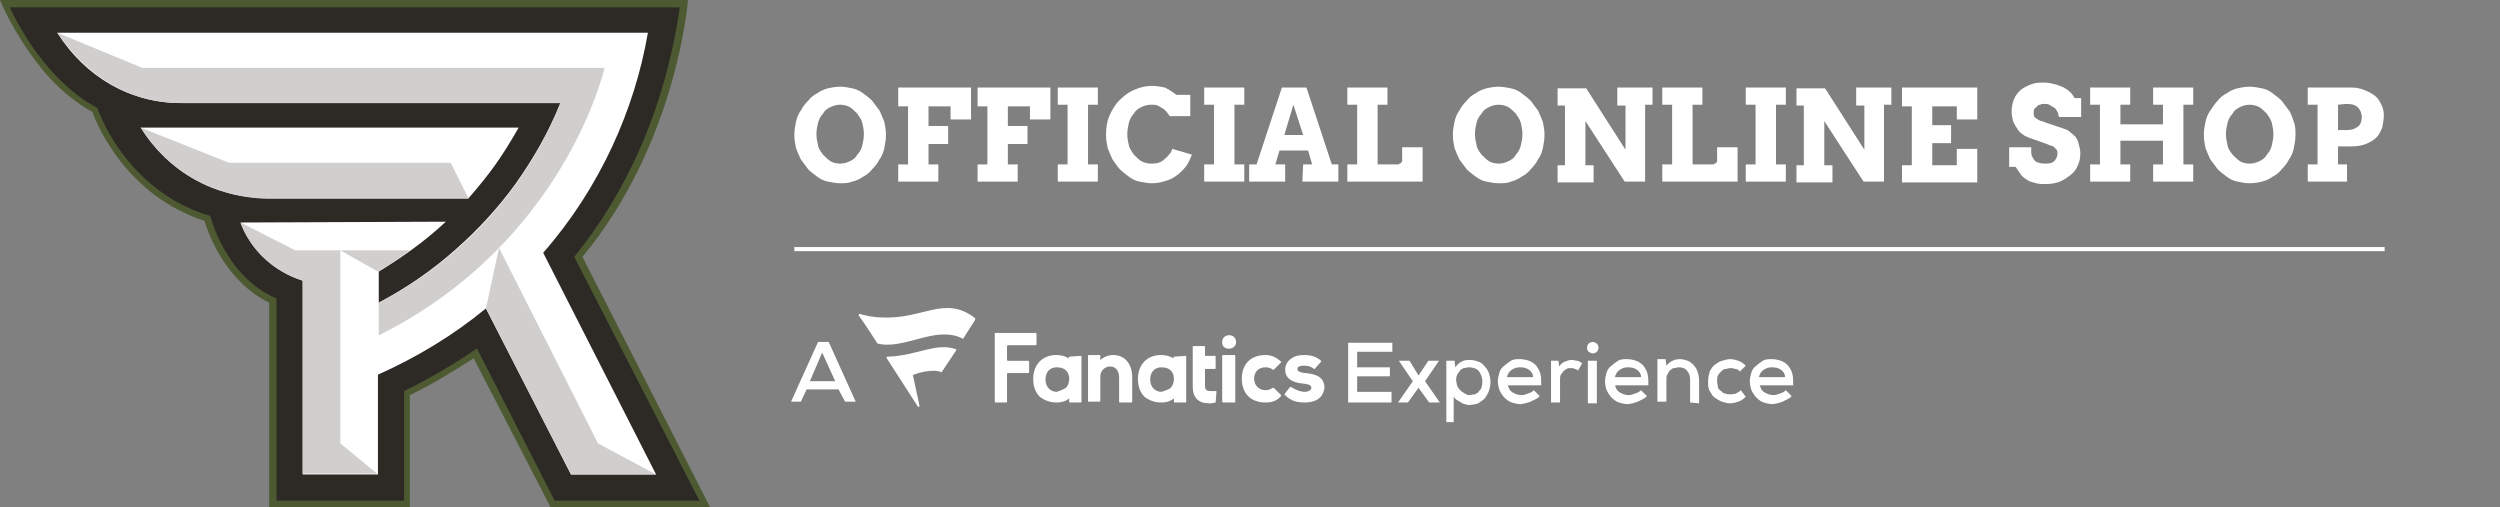 <?xml version="1.0" encoding="utf-8"?>
<!-- Generator: Adobe Illustrator 24.3.0, SVG Export Plug-In . SVG Version: 6.00 Build 0)  -->
<svg version="1.1" id="Layer_1" xmlns="http://www.w3.org/2000/svg" xmlns:xlink="http://www.w3.org/1999/xlink" x="0px" y="0px"
	 viewBox="0 0 305.6 62" style="enable-background:new 0 0 305.6 62;" xml:space="preserve">
<rect x="0" y="0" width="305.6" height="62" fill="#808080" stroke="none"/>
<style type="text/css">
	.st0{display:none;fill:#2C2A25;}
	.st1{enable-background:new    ;}
	.st2{fill:#FFFFFF;}
	.st3{fill:#4D5A31;}
	.st4{fill:#2D2A26;}
	.st5{fill:#D0CFCD;}
</style>
<rect x="-31.9" y="-14" class="st0" width="460.6" height="89.9"/>
<g class="st1">
	<path class="st2" d="M102.7,22.4c-0.5,0-1-0.1-1.5-0.2s-0.9-0.3-1.3-0.6c-0.4-0.3-0.8-0.6-1.1-0.9c-0.3-0.4-0.6-0.8-0.9-1.2
		c-0.2-0.4-0.4-0.9-0.6-1.4c-0.1-0.5-0.2-1-0.2-1.6s0.1-1.1,0.2-1.6s0.3-1,0.6-1.4c0.2-0.4,0.5-0.8,0.9-1.2c0.3-0.4,0.7-0.7,1.1-0.9
		c0.4-0.3,0.9-0.5,1.3-0.6s1-0.2,1.5-0.2s1,0.1,1.5,0.2c0.5,0.1,0.9,0.3,1.3,0.6s0.8,0.6,1.1,0.9c0.3,0.4,0.6,0.8,0.9,1.2
		c0.2,0.4,0.4,0.9,0.6,1.4c0.1,0.5,0.2,1,0.2,1.6c0,0.5-0.1,1.1-0.2,1.6s-0.3,1-0.6,1.4c-0.2,0.4-0.5,0.8-0.9,1.2
		c-0.3,0.4-0.7,0.7-1.1,0.9c-0.4,0.3-0.9,0.5-1.3,0.6C103.7,22.4,103.2,22.4,102.7,22.4z M102.7,20c0.4,0,0.8-0.1,1.2-0.3
		s0.7-0.4,0.9-0.8c0.3-0.3,0.5-0.7,0.6-1.1s0.2-0.9,0.2-1.4s-0.1-1-0.2-1.4s-0.4-0.8-0.6-1.1c-0.3-0.3-0.6-0.6-0.9-0.8
		c-0.4-0.2-0.8-0.3-1.2-0.3s-0.8,0.1-1.2,0.3s-0.7,0.4-0.9,0.8c-0.3,0.3-0.5,0.7-0.6,1.1s-0.2,0.9-0.2,1.4s0.1,0.9,0.2,1.4
		s0.4,0.8,0.6,1.1c0.3,0.3,0.6,0.6,0.9,0.8S102.3,20,102.7,20z"/>
	<path class="st2" d="M109.8,10.7h8.9v3.9h-2.5V13h-2.7v2.4h2.4v2.2h-2.4v2.5h1.2v2.1h-4.9v-2.1h1.2V13h-1.2V10.7z"/>
	<path class="st2" d="M119.5,10.7h8.9v3.9h-2.5V13h-2.7v2.4h2.4v2.2h-2.4v2.5h1.2v2.1h-4.9v-2.1h1.2V13h-1.2V10.7z"/>
	<path class="st2" d="M129.3,10.7h4.9v2.1H133v7.3h1.2v2.1h-4.9v-2.1h1.2v-7.3h-1.2C129.3,12.8,129.3,10.7,129.3,10.7z"/>
	<path class="st2" d="M143,14.2c-0.3-0.4-0.5-0.7-0.8-0.9s-0.5-0.3-0.7-0.4s-0.5-0.1-0.8-0.1c-0.4,0-0.8,0.1-1.2,0.3
		s-0.7,0.4-0.9,0.8c-0.3,0.3-0.5,0.7-0.6,1.1c-0.1,0.4-0.2,0.9-0.2,1.4c0,0.5,0.1,1,0.2,1.4c0.1,0.4,0.4,0.8,0.6,1.1
		c0.3,0.3,0.6,0.6,0.9,0.8c0.4,0.2,0.8,0.3,1.2,0.3c0.3,0,0.6,0,0.9-0.1s0.5-0.2,0.7-0.4c0.2-0.2,0.4-0.3,0.6-0.6
		c0.2-0.2,0.3-0.4,0.4-0.7l2.4,0.7c-0.2,0.5-0.4,1-0.7,1.4s-0.7,0.8-1.1,1.1c-0.4,0.3-0.9,0.6-1.4,0.7c-0.5,0.2-1.1,0.3-1.7,0.3
		c-0.5,0-1-0.1-1.5-0.2s-0.9-0.3-1.3-0.6c-0.4-0.3-0.8-0.6-1.1-0.9s-0.6-0.8-0.9-1.2c-0.2-0.4-0.4-0.9-0.6-1.4
		c-0.1-0.5-0.2-1-0.2-1.6c0-0.8,0.1-1.6,0.4-2.3s0.7-1.4,1.2-1.9s1.1-1,1.8-1.3s1.4-0.5,2.2-0.5c0.6,0,1.1,0.1,1.6,0.2
		c0.4,0.2,0.9,0.5,1.4,0.9h1.7v2.6C145.5,14.2,143,14.2,143,14.2z"/>
	<path class="st2" d="M147.2,10.7h4.9v2.1h-1.2v7.3h1.2v2.1h-4.9v-2.1h1.2v-7.3h-1.2C147.2,12.8,147.2,10.7,147.2,10.7z"/>
	<path class="st2" d="M159.3,20.1h1.1l-0.5-1.7h-3.5l-0.5,1.7h1.2v2.1h-4.4v-2.1h0.9l3.1-9.4h3l3.1,9.4h0.8v2.1h-4.4L159.3,20.1
		L159.3,20.1z M157,16.5h2.3l-1.2-3.7L157,16.5z"/>
	<path class="st2" d="M164.7,10.7h4.9v2.1h-1.2v7.3h2.5c0.1,0,0.1,0,0.2-0.1c0.1,0,0.1-0.1,0.2-0.1c0-0.1,0.1-0.1,0.1-0.2
		s0-0.1,0-0.2V18h2.5v4.2h-9.2v-2.1h1.2v-7.3h-1.2V10.7z"/>
	<path class="st2" d="M183.2,22.4c-0.5,0-1-0.1-1.5-0.2s-0.9-0.3-1.3-0.6c-0.4-0.3-0.8-0.6-1.1-0.9c-0.3-0.4-0.6-0.8-0.9-1.2
		c-0.2-0.4-0.4-0.9-0.6-1.4c-0.1-0.5-0.2-1-0.2-1.6s0.1-1.1,0.2-1.6s0.3-1,0.6-1.4c0.2-0.4,0.5-0.8,0.9-1.2c0.3-0.4,0.7-0.7,1.1-0.9
		c0.4-0.3,0.9-0.5,1.3-0.6s1-0.2,1.5-0.2s1,0.1,1.5,0.2c0.5,0.1,0.9,0.3,1.3,0.6c0.4,0.3,0.8,0.6,1.1,0.9c0.3,0.4,0.6,0.8,0.9,1.2
		c0.2,0.4,0.4,0.9,0.6,1.4c0.1,0.5,0.2,1,0.2,1.6c0,0.5-0.1,1.1-0.2,1.6c-0.1,0.5-0.3,1-0.6,1.4c-0.2,0.4-0.5,0.8-0.9,1.2
		c-0.3,0.4-0.7,0.7-1.1,0.9c-0.4,0.3-0.9,0.5-1.3,0.6C184.3,22.4,183.8,22.4,183.2,22.4z M183.2,20c0.4,0,0.8-0.1,1.2-0.3
		c0.4-0.2,0.7-0.4,0.9-0.8c0.3-0.3,0.5-0.7,0.6-1.1s0.2-0.9,0.2-1.4s-0.1-1-0.2-1.4c-0.1-0.4-0.4-0.8-0.6-1.1
		c-0.3-0.3-0.6-0.6-0.9-0.8c-0.4-0.2-0.8-0.3-1.2-0.3s-0.8,0.1-1.2,0.3s-0.7,0.4-0.9,0.8c-0.3,0.3-0.5,0.7-0.6,1.1s-0.2,0.9-0.2,1.4
		s0.1,0.9,0.2,1.4s0.4,0.8,0.6,1.1c0.3,0.3,0.6,0.6,0.9,0.8S182.8,20,183.2,20z"/>
	<path class="st2" d="M197.6,10.7h4.4v2.1h-0.9v9.4h-2.5l-4.8-7.4v5.4h1v2.1h-4.4v-2.1h0.9v-7.3h-0.9v-2.1h3.5l4.8,7.5v-5.4h-1v-2.2
		H197.6z"/>
	<path class="st2" d="M203.2,10.7h4.9v2.1h-1.2v7.3h2.5c0.1,0,0.1,0,0.2-0.1c0.1,0,0.1-0.1,0.2-0.1c0-0.1,0.1-0.1,0.1-0.2
		s0-0.1,0-0.2V18h2.5v4.2h-9.2v-2.1h1.2v-7.3h-1.2V10.7z"/>
	<path class="st2" d="M213.4,10.7h4.9v2.1h-1.2v7.3h1.2v2.1h-4.9v-2.1h1.2v-7.3h-1.2V10.7z"/>
	<path class="st2" d="M226.8,10.7h4.4v2.1h-0.9v9.4h-2.5l-4.8-7.4v5.4h1v2.1h-4.4v-2.1h0.9v-7.3h-0.9v-2.1h3.5l4.8,7.5v-5.4h-1v-2.2
		H226.8z"/>
	<path class="st2" d="M232.5,10.7h9.2v3.9h-2.5V13h-3v2.3h2.3v2.2h-2.3v2.7h3v-2h2.5v4.1h-9.2v-2.1h1.2V13h-1.2V10.7z"/>
	<path class="st2" d="M251.6,14c0-0.2-0.1-0.3-0.2-0.5s-0.2-0.3-0.4-0.4c-0.2-0.1-0.3-0.2-0.5-0.3s-0.4-0.1-0.6-0.1s-0.4,0-0.5,0.1
		c-0.2,0-0.3,0.1-0.4,0.2c-0.1,0.1-0.2,0.2-0.3,0.3s-0.1,0.3-0.1,0.5s0,0.4,0.1,0.5s0.2,0.2,0.4,0.3s0.3,0.2,0.5,0.2
		c0.2,0.1,0.4,0.1,0.5,0.2l2.1,0.7c0.3,0.1,0.6,0.2,0.8,0.4c0.2,0.2,0.5,0.4,0.7,0.6c0.2,0.3,0.3,0.5,0.4,0.9s0.2,0.7,0.2,1.1
		c0,0.6-0.1,1.1-0.3,1.5c-0.2,0.5-0.5,0.9-0.9,1.2c-0.4,0.3-0.8,0.6-1.3,0.8c-0.5,0.2-1.1,0.3-1.7,0.3c-0.4,0-0.9,0-1.2-0.1
		c-0.4-0.1-0.8-0.2-1.1-0.4c-0.3-0.2-0.6-0.4-0.8-0.7c-0.2-0.3-0.4-0.6-0.6-0.9h-0.8V18h2.7v0.5c0,0.2,0,0.4,0.1,0.6
		s0.2,0.4,0.3,0.5s0.3,0.3,0.6,0.3c0.2,0.1,0.5,0.1,0.8,0.1c0.5,0,0.8-0.1,1-0.3c0.2-0.2,0.4-0.5,0.4-0.9c0-0.2,0-0.4-0.1-0.5
		s-0.2-0.2-0.3-0.3c-0.1-0.1-0.3-0.2-0.4-0.2s-0.3-0.1-0.5-0.2l-1.7-0.6c-0.3-0.1-0.6-0.2-1-0.4c-0.3-0.2-0.6-0.4-0.8-0.7
		s-0.4-0.6-0.6-1c-0.1-0.4-0.2-0.8-0.2-1.3s0.1-1,0.3-1.5s0.5-0.8,0.8-1.1c0.4-0.3,0.8-0.5,1.3-0.7s1-0.2,1.6-0.2
		c0.5,0,0.9,0.1,1.3,0.2c0.4,0.1,0.8,0.3,1.1,0.4c0.3,0.2,0.6,0.4,0.8,0.6c0.2,0.2,0.4,0.5,0.5,0.7h0.8v2.3h-2.7L251.6,14L251.6,14z
		"/>
	<path class="st2" d="M263.2,10.7h4.9v2.1h-1.2v7.3h1.2v2.1h-4.9v-2.1h1.2v-2.9h-5.2v2.9h1.2v2.1h-4.9v-2.1h1.2v-7.3h-1.2v-2.1h4.9
		v2.1h-1.2v2.4h5.2v-2.4h-1.2V10.7L263.2,10.7z"/>
	<path class="st2" d="M275,22.4c-0.5,0-1-0.1-1.5-0.2s-0.9-0.3-1.3-0.6c-0.4-0.3-0.8-0.6-1.1-0.9c-0.3-0.4-0.6-0.8-0.9-1.2
		c-0.2-0.4-0.4-0.9-0.6-1.4c-0.1-0.5-0.2-1-0.2-1.6s0.1-1.1,0.2-1.6s0.3-1,0.6-1.4c0.3-0.4,0.5-0.8,0.9-1.2c0.3-0.4,0.7-0.7,1.1-0.9
		c0.4-0.3,0.9-0.5,1.3-0.6s1-0.2,1.5-0.2s1,0.1,1.5,0.2s0.9,0.3,1.3,0.6s0.8,0.6,1.1,0.9c0.3,0.4,0.6,0.8,0.9,1.2s0.4,0.9,0.6,1.4
		s0.2,1,0.2,1.6c0,0.5-0.1,1.1-0.2,1.6s-0.3,1-0.6,1.4c-0.2,0.4-0.5,0.8-0.9,1.2c-0.3,0.4-0.7,0.7-1.1,0.9c-0.4,0.3-0.9,0.5-1.3,0.6
		S275.6,22.4,275,22.4z M275,20c0.4,0,0.8-0.1,1.2-0.3c0.4-0.2,0.7-0.4,0.9-0.8c0.3-0.3,0.5-0.7,0.6-1.1s0.2-0.9,0.2-1.4
		s-0.1-1-0.2-1.4s-0.4-0.8-0.6-1.1c-0.3-0.3-0.6-0.6-0.9-0.8c-0.4-0.2-0.8-0.3-1.2-0.3s-0.8,0.1-1.2,0.3s-0.7,0.4-0.9,0.8
		c-0.3,0.3-0.5,0.7-0.6,1.1s-0.2,0.9-0.2,1.4s0.1,0.9,0.2,1.4s0.4,0.8,0.6,1.1c0.3,0.3,0.6,0.6,0.9,0.8S274.6,20,275,20z"/>
	<path class="st2" d="M282.1,10.7h5.3c0.6,0,1.1,0.1,1.6,0.3s0.9,0.4,1.3,0.7s0.6,0.7,0.8,1.1c0.2,0.4,0.3,0.8,0.3,1.3
		s-0.1,1-0.2,1.5c-0.2,0.5-0.4,0.9-0.7,1.2c-0.3,0.3-0.8,0.6-1.3,0.8c-0.5,0.2-1.1,0.3-1.8,0.3h-1.6v2.2h1.1v2.1h-4.8v-2.1h1.2v-7.3
		h-1.2V10.7L282.1,10.7z M285.8,12.8v3.1h1c0.6,0,1-0.1,1.4-0.4c0.3-0.2,0.5-0.6,0.5-1.2c0-0.5-0.2-0.9-0.5-1.2s-0.8-0.4-1.4-0.4
		L285.8,12.8L285.8,12.8z"/>
</g>
<g>
	<path id="XMLID_117_" class="st2" d="M136.1,43.4c1.4,0,2.3,1.1,2.3,2.7v3c0,0.1,0,0.1-0.1,0.1h-1.4c-0.1,0-0.1,0-0.1-0.1v-3
		c0-0.6-0.3-1.3-1.1-1.3l0,0c-0.7,0-1.2,0.6-1.2,1.2v3c0,0.1,0,0.1-0.1,0.1h-1.3c-0.1,0-0.1,0-0.1-0.1v-5.5c0-0.1,0-0.1,0.1-0.1h1.3
		c0.1,0,0.1,0,0.1,0.1V44C135,43.6,135.5,43.4,136.1,43.4 M157,48.2L157,48.2c0.8,0.9,1.7,1,2.5,1c1.1,0,1.9-0.4,2.2-1.1
		c0.1-0.2,0.2-0.5,0.2-0.7c0-1.4-1.2-1.7-2.4-1.8c-0.9-0.1-0.9-0.4-0.9-0.5c0-0.4,0.6-0.4,0.8-0.4c0.5,0,0.9,0.1,1.2,0.4h0.1
		l0.8-0.9v-0.1c-0.6-0.5-1.2-0.7-2.1-0.7c-0.6,0-1.1,0.1-1.5,0.4c-0.5,0.3-0.8,0.8-0.8,1.4c0,1,0.8,1.6,2.3,1.7
		c0.8,0.1,0.9,0.3,0.9,0.5c0,0.3-0.4,0.5-0.8,0.5l0,0c-0.6,0-1.2-0.3-1.7-0.6h-0.1L157,48.2z M143.2,47.3c0.2-0.3,0.3-0.6,0.3-1
		c0-0.7-0.4-1.4-1.5-1.4c-0.9,0-1.4,0.6-1.4,1.5s0.6,1.5,1.4,1.5C142.5,47.7,143,47.6,143.2,47.3 M143.5,43.6
		C143.5,43.5,143.5,43.5,143.5,43.6l1.4-0.1c0.1,0,0.1,0,0.1,0.1v5.5c0,0.1,0,0.1-0.1,0.1h-1.3c-0.1,0-0.1,0-0.1-0.1v-0.4
		c-0.5,0.4-1,0.5-1.5,0.5h-0.1c-0.8,0-1.5-0.3-2-0.7c-0.5-0.5-0.8-1.2-0.8-2.2c0-1.7,1.1-2.9,2.8-2.9l0,0c0.5,0,1.1,0.1,1.5,0.4
		L143.5,43.6z M126.7,42.1v-1.3c0-0.1-0.1-0.1-0.1-0.1h-4.9c-0.1,0-0.1,0.1-0.1,0.1v8.3c0,0.1,0.1,0.1,0.1,0.1h1.3
		c0.1,0,0.1-0.1,0.1-0.1v-3.4c0-0.1,0.1-0.1,0.1-0.1h2.5c0.1,0,0.1-0.1,0.1-0.1v-1.3c0-0.1-0.1-0.1-0.1-0.1h-2.5
		c-0.1,0-0.1-0.1-0.1-0.1v-1.7c0-0.1,0.1-0.1,0.1-0.1h3.4C126.6,42.2,126.7,42.2,126.7,42.1 M155.7,47.4h-0.1
		c-0.3,0.2-0.6,0.3-0.9,0.3c-0.8,0-1.4-0.6-1.4-1.4c0-0.9,0.6-1.4,1.4-1.4c0.3,0,0.7,0.1,0.9,0.3h0.1l0.9-0.9v-0.1
		c-0.6-0.5-1.1-0.8-1.9-0.8c-1.8,0-2.9,1.1-2.9,2.9s1.1,2.9,2.9,2.9c0.8,0,1.4-0.2,1.9-0.8v-0.1L155.7,47.4z M148.6,49.2
		C148.7,49.2,148.7,49.2,148.6,49.2l0.1-1.3c0-0.1,0-0.1-0.1-0.1s-0.6,0-0.7,0c-0.4,0-0.6-0.2-0.6-0.6v-2.1h1.2c0.1,0,0.1,0,0.1-0.1
		v-1.4c0-0.1,0-0.1-0.1-0.1h-1.2v-1.1c0-0.1,0-0.1-0.1-0.1h-1.3c-0.1,0-0.1,0-0.1,0.1v4.9c0,1.3,0.7,2,2,2h0.3L148.6,49.2z
		 M130.4,47.3c0.2-0.3,0.3-0.6,0.3-1c0-0.7-0.4-1.4-1.5-1.4c-0.9,0-1.4,0.6-1.4,1.5s0.6,1.5,1.4,1.5
		C129.7,47.7,130.1,47.6,130.4,47.3 M130.7,43.6C130.7,43.5,130.7,43.5,130.7,43.6l1.4-0.1c0.1,0,0.1,0,0.1,0.1v5.5
		c0,0.1,0,0.1-0.1,0.1h-1.3c-0.1,0-0.1,0-0.1-0.1v-0.4c-0.5,0.4-1,0.5-1.5,0.5h-0.1c-0.8,0-1.5-0.3-2-0.7c-0.5-0.5-0.8-1.2-0.8-2.2
		c0-1.7,1.1-2.9,2.8-2.9l0,0c0.5,0,1.1,0.1,1.5,0.4L130.7,43.6z M149.5,49.2h1.4c0.1,0,0.1,0,0.1-0.1v-5.6c0-0.1,0-0.1-0.1-0.1h-1.4
		c-0.1,0-0.1,0-0.1,0.1V49C149.4,49.2,149.5,49.2,149.5,49.2 M151.1,41.8c0-1.1-1.7-1.1-1.7,0C149.3,42.9,151.1,42.9,151.1,41.8"/>
	<path id="XMLID_110_" class="st2" d="M119.2,39.1l-1.4,2.2c0,0.1-0.1,0.1-0.1,0.1c-3.3-1.7-7.1,1.4-10.4,0.6c0,0-0.1,0-0.1-0.1
		c0,0-1.6-2.5-2.2-3.3c-0.1-0.1,0-0.3,0.2-0.2c0.3,0.1,1.5,0.4,2.5,0.4c5.1,0.3,7.8-2.8,11.5,0.1C119.2,39,119.2,39.1,119.2,39.1z
		 M115.1,45.5L115.1,45.5l1.8-2.7v-0.1c-2.5-0.9-4.8,0.8-8.4,0.9c-0.1,0-0.2,0.1-0.1,0.2l3.8,5.9c0.1,0.1,0.2,0,0.2-0.1l-0.8-3.7
		c0,0,0-0.1,0.1-0.1C111.9,45.7,114,45,115.1,45.5L115.1,45.5z"/>
	<g>
		<path class="st2" d="M170.2,49.2h-5.4v-7.3h5.4V43h-4.3v1.9h4V46h-4v1.9h4.2v1.3H170.2z"/>
		<path class="st2" d="M174.6,44.1h1.3l0,0l-1.7,2.5l1.8,2.6l0,0h-1.3l-1.3-1.8l-1.3,1.8h-1.2l0,0l1.8-2.6l-1.7-2.5l0,0h1.3l1.1,1.8
			L174.6,44.1z"/>
		<path class="st2" d="M176.8,51.6v-7.5h1l0.1,0.8c0.2-0.3,0.5-0.6,0.8-0.7c0.3-0.2,0.7-0.2,1-0.2c0.4,0,0.7,0.1,1,0.2
			s0.6,0.3,0.8,0.6c0.2,0.2,0.4,0.5,0.5,0.8s0.2,0.7,0.2,1.1s-0.1,0.8-0.2,1.1c-0.1,0.3-0.3,0.6-0.5,0.9c-0.2,0.2-0.5,0.4-0.8,0.6
			c-0.3,0.1-0.7,0.2-1.1,0.2c-0.2,0-0.3,0-0.5-0.1c-0.2,0-0.3-0.1-0.5-0.2s-0.3-0.2-0.5-0.3s-0.3-0.3-0.4-0.4v3.1L176.8,51.6
			L176.8,51.6z M179.6,48.3c0.2,0,0.5-0.1,0.7-0.1c0.2-0.1,0.4-0.2,0.5-0.4c0.2-0.2,0.3-0.3,0.3-0.5c0.1-0.2,0.1-0.4,0.1-0.7
			c0-0.5-0.2-0.9-0.4-1.2s-0.7-0.5-1.2-0.5c-0.3,0-0.5,0.1-0.7,0.1c-0.2,0.1-0.4,0.2-0.5,0.4s-0.3,0.3-0.3,0.5
			c-0.1,0.2-0.1,0.4-0.1,0.6s0.1,0.4,0.1,0.6c0.1,0.2,0.2,0.4,0.3,0.5c0.2,0.2,0.3,0.3,0.5,0.4C179.2,48.2,179.4,48.3,179.6,48.3z"
			/>
		<path class="st2" d="M184.3,47c0.1,0.4,0.2,0.7,0.5,0.9s0.7,0.4,1.2,0.4c0.3,0,0.5-0.1,0.8-0.2c0.3-0.1,0.5-0.2,0.7-0.4l0.7,0.7
			c-0.1,0.2-0.3,0.3-0.5,0.4c-0.2,0.1-0.4,0.2-0.6,0.3c-0.2,0.1-0.4,0.1-0.6,0.2c-0.2,0-0.4,0.1-0.6,0.1c-0.4,0-0.8-0.1-1.1-0.2
			c-0.3-0.1-0.6-0.3-0.9-0.6c-0.2-0.2-0.4-0.5-0.6-0.9c-0.1-0.3-0.2-0.7-0.2-1.1s0.1-0.7,0.2-1.1c0.1-0.3,0.3-0.6,0.6-0.8
			c0.2-0.2,0.5-0.4,0.8-0.6s0.7-0.2,1.1-0.2c0.4,0,0.8,0.1,1.1,0.2c0.3,0.1,0.6,0.3,0.9,0.6c0.2,0.3,0.4,0.6,0.5,1s0.1,0.8,0.1,1.4
			h-4.1L184.3,47L184.3,47z M187.4,46.1c0-0.4-0.2-0.7-0.5-0.9s-0.6-0.3-1.1-0.3c-0.4,0-0.7,0.1-1,0.3s-0.5,0.5-0.6,0.9H187.4z"/>
		<path class="st2" d="M190.5,44.1l0.1,0.7c0.2-0.3,0.4-0.5,0.7-0.6s0.5-0.2,0.8-0.2s0.5,0.1,0.7,0.1s0.4,0.2,0.6,0.3l-0.5,0.9
			c-0.1-0.1-0.3-0.2-0.4-0.2c-0.1-0.1-0.3-0.1-0.5-0.1s-0.4,0-0.5,0.1c-0.2,0.1-0.3,0.2-0.4,0.3c-0.1,0.1-0.2,0.3-0.3,0.4
			c-0.1,0.2-0.1,0.4-0.1,0.6v2.8h-1.1v-5.1H190.5z"/>
		<path class="st2" d="M194,42.5c0-0.2,0.1-0.4,0.2-0.5c0.1-0.1,0.3-0.2,0.5-0.2s0.3,0.1,0.5,0.2c0.1,0.1,0.2,0.3,0.2,0.5
			s-0.1,0.4-0.2,0.5c-0.1,0.1-0.3,0.2-0.5,0.2s-0.3-0.1-0.5-0.2C194.1,42.9,194,42.8,194,42.5z M195.2,44.1v5.2h-1.1v-5.2H195.2z"/>
		<path class="st2" d="M197.4,47c0.1,0.4,0.2,0.7,0.5,0.9s0.7,0.4,1.2,0.4c0.3,0,0.5-0.1,0.8-0.2c0.3-0.1,0.5-0.2,0.7-0.4l0.7,0.7
			c-0.1,0.2-0.3,0.3-0.5,0.4c-0.2,0.1-0.4,0.2-0.6,0.3c-0.2,0.1-0.4,0.1-0.6,0.2c-0.2,0-0.4,0.1-0.6,0.1c-0.4,0-0.8-0.1-1.1-0.2
			c-0.3-0.1-0.6-0.3-0.9-0.6c-0.2-0.2-0.4-0.5-0.6-0.9c-0.1-0.3-0.2-0.7-0.2-1.1s0.1-0.7,0.2-1.1c0.1-0.3,0.3-0.6,0.6-0.8
			c0.2-0.2,0.5-0.4,0.8-0.6s0.7-0.2,1.1-0.2c0.4,0,0.8,0.1,1.1,0.2c0.3,0.1,0.6,0.3,0.9,0.6c0.2,0.3,0.4,0.6,0.5,1s0.1,0.8,0.1,1.4
			h-4.1L197.4,47L197.4,47z M200.6,46.1c0-0.4-0.2-0.7-0.5-0.9s-0.6-0.3-1.1-0.3c-0.4,0-0.7,0.1-1,0.3s-0.5,0.5-0.6,0.9H200.6z"/>
		<path class="st2" d="M206.6,49.2v-2.8c0-0.4-0.1-0.8-0.4-1.1c-0.2-0.3-0.6-0.4-1-0.4c-0.2,0-0.4,0.1-0.6,0.1s-0.3,0.2-0.5,0.3
			c-0.1,0.2-0.2,0.3-0.3,0.5s-0.1,0.4-0.1,0.6v2.7h-1.1v-5.2h1l0.1,0.8c0.5-0.6,1.1-0.8,1.7-0.8c0.3,0,0.6,0.1,0.9,0.2
			c0.3,0.1,0.5,0.3,0.7,0.5s0.4,0.5,0.5,0.8s0.2,0.7,0.2,1.1v2.8L206.6,49.2L206.6,49.2L206.6,49.2z"/>
		<path class="st2" d="M213.4,48.5c-0.3,0.3-0.6,0.5-0.9,0.6c-0.3,0.1-0.7,0.2-1,0.2c-0.4,0-0.7-0.1-1-0.2s-0.6-0.3-0.9-0.5
			c-0.3-0.2-0.4-0.5-0.6-0.8c-0.2-0.3-0.2-0.7-0.2-1.2s0.1-0.8,0.2-1.2c0.2-0.3,0.3-0.6,0.6-0.8s0.5-0.4,0.9-0.5
			c0.3-0.1,0.7-0.2,1-0.2c0.4,0,0.7,0.1,1,0.2c0.3,0.1,0.6,0.3,0.9,0.6l-0.7,0.7c-0.2-0.2-0.4-0.3-0.6-0.3c-0.2-0.1-0.4-0.1-0.6-0.1
			c-0.2,0-0.4,0.1-0.6,0.1s-0.4,0.2-0.5,0.3c-0.2,0.2-0.3,0.3-0.4,0.5c-0.1,0.2-0.1,0.4-0.1,0.7s0.1,0.5,0.1,0.7s0.2,0.4,0.4,0.5
			c0.2,0.2,0.3,0.3,0.5,0.3c0.2,0.1,0.4,0.1,0.6,0.1c0.2,0,0.4,0,0.7-0.1c0.2-0.1,0.4-0.2,0.6-0.4L213.4,48.5z"/>
		<path class="st2" d="M215.1,47c0.1,0.4,0.2,0.7,0.5,0.9s0.7,0.4,1.2,0.4c0.3,0,0.5-0.1,0.8-0.2c0.3-0.1,0.5-0.2,0.7-0.4l0.7,0.7
			c-0.1,0.2-0.3,0.3-0.5,0.4c-0.2,0.1-0.4,0.2-0.6,0.3c-0.2,0.1-0.4,0.1-0.6,0.2c-0.2,0-0.4,0.1-0.6,0.1c-0.4,0-0.8-0.1-1.1-0.2
			c-0.3-0.1-0.6-0.3-0.9-0.6c-0.2-0.2-0.4-0.5-0.6-0.9c-0.1-0.3-0.2-0.7-0.2-1.1s0.1-0.7,0.2-1.1c0.1-0.3,0.3-0.6,0.6-0.8
			c0.2-0.2,0.5-0.4,0.8-0.6s0.7-0.2,1.1-0.2c0.4,0,0.8,0.1,1.1,0.2c0.3,0.1,0.6,0.3,0.9,0.6c0.2,0.3,0.4,0.6,0.5,1s0.1,0.8,0.1,1.4
			h-4.1V47L215.1,47z M218.2,46.1c0-0.4-0.2-0.7-0.5-0.9s-0.6-0.3-1.1-0.3c-0.4,0-0.7,0.1-1,0.3s-0.5,0.5-0.6,0.9H218.2z"/>
	</g>
	<g>
		<path class="st2" d="M102.5,47.6h-3.9l-0.7,1.5h-1.2l3.3-7.3h1.3l3.3,7.3h-1.3L102.5,47.6z M100.5,43.1L99,46.6h3.1L100.5,43.1z"
			/>
	</g>
</g>
<rect x="97.1" y="30.2" class="st2" width="194.4" height="0.5"/>
<g>
	<path class="st3" d="M11.2,12.7c0.1,0.1,0.2,0.1,0.4,0.2c0,0,0,0,0,0C11.5,12.8,11.3,12.8,11.2,12.7L11.2,12.7z M71.2,31.4
		C82.8,17.4,84.1,0,84.1,0H0c0,0,1.5,3.8,4.7,7.9c1.6,2.1,3.9,4.3,6.6,5.8C11.9,15.4,15.5,23.9,25,27c0.5,1.7,2.6,7.4,7.9,10v25
		h17.2V48.3c2.7-1.3,5.3-2.9,7.8-4.5L67.3,62h19.5L71.2,31.4L71.2,31.4z"/>
	<path class="st4" d="M70.2,31.4c6.2-7.7,11-17.6,12.9-30.5H1.2c0,0,3.7,8.6,10.7,12.3c0,0,3.3,10.1,13.8,13.2c0,0,1.8,7.4,8.1,10.1
		v24.7h15.6V47.8c3.1-1.5,6.1-3.3,8.9-5.2l9.5,18.6h17.7L70.2,31.4L70.2,31.4z"/>
	<path class="st2" d="M57.3,24.2c2.7-3.1,4.1-5.1,6.1-8.6H17.2c3.3,5.3,9,8.6,15.4,8.6L57.3,24.2L57.3,24.2z"/>
	<path class="st2" d="M66.4,30.9L80.2,58H69.8L59.4,37.7c-4,3.3-8.5,6-13.2,8.1V58H37V34.3c-6-1.9-7.6-7.1-7.6-7.1l25.1-0.1
		c-2.8,2.6-5.3,4.3-8.2,6.1V37c3.4-1.8,6.6-4,9.5-6.6l0,0h0c2.6-2.3,5.1-5,7.2-7.9c2.2-3.1,4.1-6.4,5.5-9.9H22.4
		C16,12.7,10.4,9.4,7,4h72.2C77.6,13.3,73.4,22.9,66.4,30.9L66.4,30.9z"/>
	<path class="st5" d="M17.4,8.3h56.5c0,0-4.8,21.3-27.6,32.7v-4c2.2-1.2,15.5-7.8,22.2-24.4c0,0-43.9,0-46.1,0
		c-2.2,0-9.6-0.1-15.4-8.6L17.4,8.3L17.4,8.3z"/>
	<path class="st5" d="M29.4,27.2l6.7,3.4l5.5,0l0,23.6l4.5,3.7H37V34.3C37,34.3,31.5,32.9,29.4,27.2L29.4,27.2z"/>
	<polygon class="st5" points="59.4,37.7 69.8,58 80.2,58 73.1,54.2 61,30.3 59.4,37.7 	"/>
	<path class="st5" d="M17.2,15.6l10.8,4.3l27.1,0l2.2,4.4c0,0-21.8,0-24.7,0C29.8,24.2,22.2,23.5,17.2,15.6L17.2,15.6z"/>
	<path class="st5" d="M46.2,33.2l-4.6-2.6h8.5C47.7,32.4,46.2,33.2,46.2,33.2L46.2,33.2z"/>
</g>
</svg>
